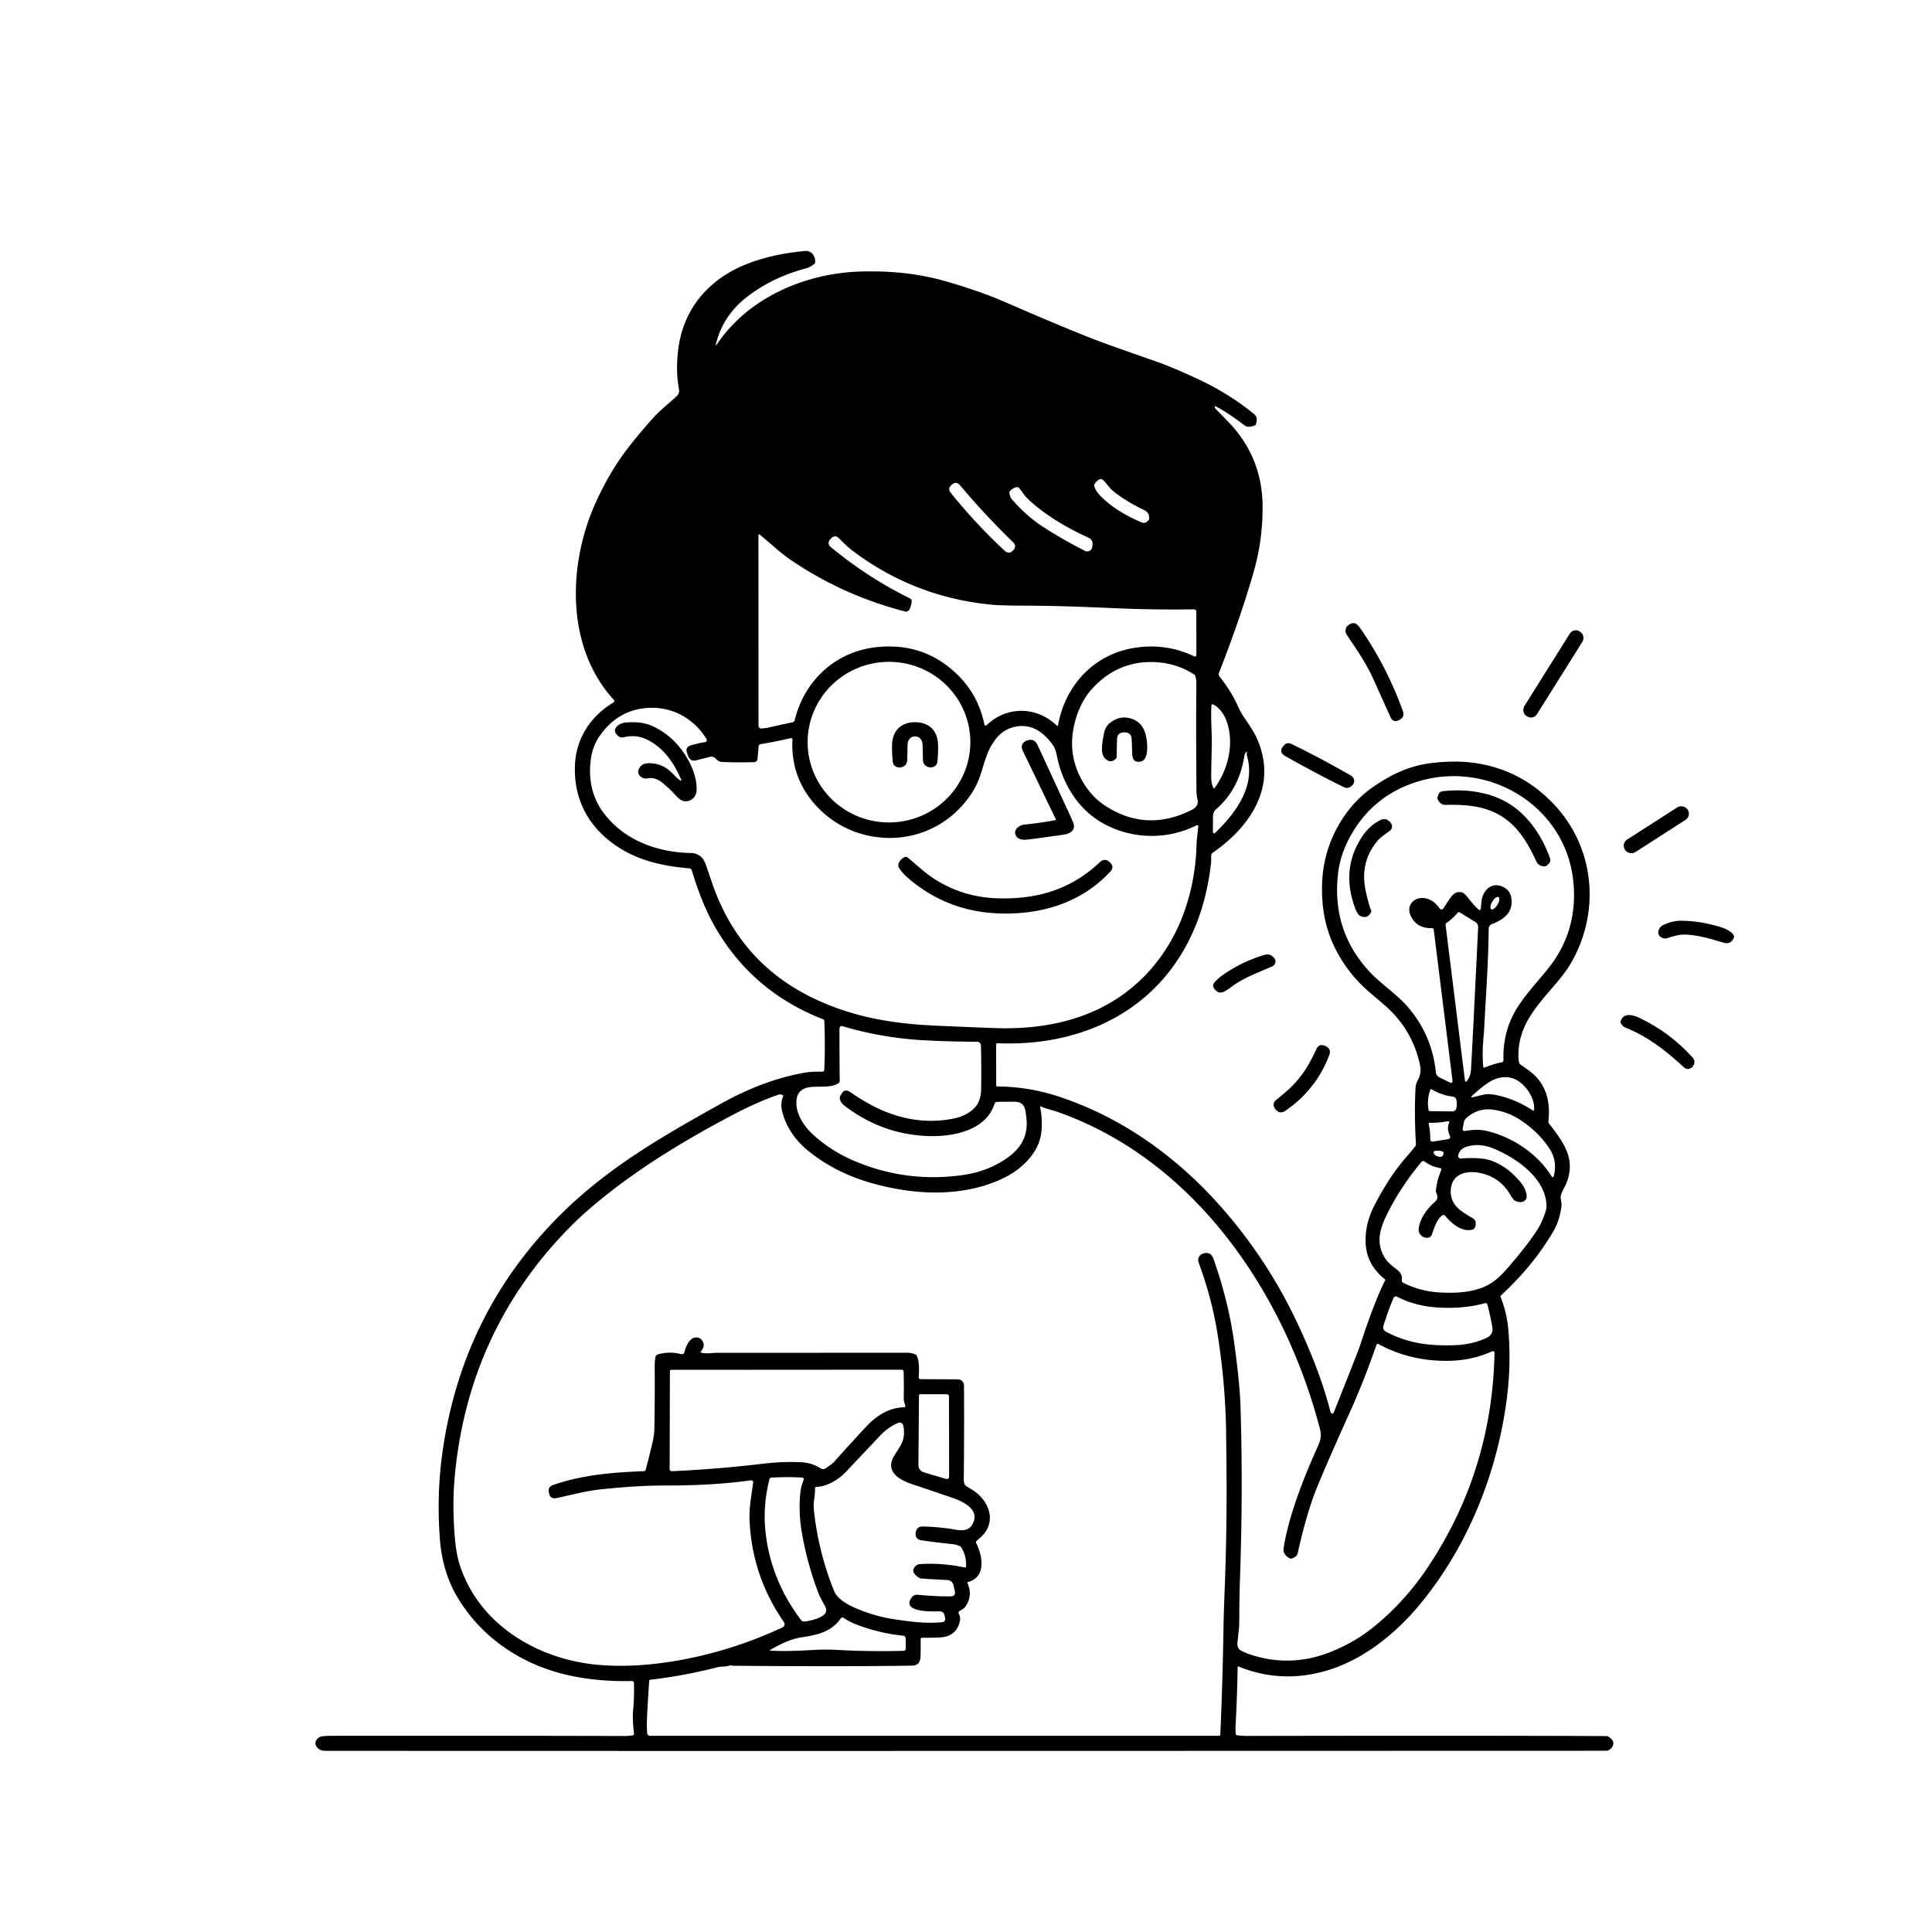 <svg xmlns="http://www.w3.org/2000/svg" version="1.1" viewBox="0.00 0.00 1028.00 1028.00">
<g id="Parent-Group"><g fill="#000000" id="Group-000000">
<path d="   M 381.00 182.81   Q 380.56 184.57 381.57 183.07   C 398.39 158.09 429.06 145.15 458.52 144.46   C 474.25 144.09 488.81 145.47 504.00 149.89   Q 521.73 155.06 534.16 160.46   Q 570.92 176.43 586.14 182.06   Q 594.67 185.21 614.85 192.23   Q 623.83 195.35 637.40 201.69   Q 654.17 209.52 667.48 220.50   Q 669.52 222.18 668.17 225.96   Q 668.13 226.06 668.08 226.09   A 6.14 4.23 -36.9 0 1 662.20 226.33   Q 653.34 219.60 647.42 216.50   Q 645.85 215.68 646.60 217.21   Q 646.76 217.53 648.02 218.78   Q 654.05 224.81 656.43 227.58   Q 671.86 245.58 671.82 270.08   Q 671.79 287.68 667.27 303.59   Q 660.39 327.83 648.64 357.95   A 2.15 2.14 -53.8 0 0 648.97 360.08   C 653.26 365.39 656.78 371.26 659.34 377.18   Q 660.15 379.05 662.85 383.03   Q 667.19 389.41 668.27 391.75   Q 677.50 411.55 667.56 430.05   Q 660.53 443.12 645.13 453.85   Q 644.71 454.15 644.59 454.65   C 644.28 456.05 644.57 457.61 644.42 458.89   Q 642.50 476.12 637.00 490.48   C 619.61 535.87 577.75 557.10 530.78 555.08   A 0.73 0.73 0.0 0 0 530.02 555.81   L 530.08 577.60   A 0.50 0.50 0.0 0 0 530.57 578.10   Q 547.19 578.22 562.76 583.28   C 596.63 594.27 626.22 615.51 649.83 642.31   Q 675.10 671.00 691.21 705.91   C 698.11 720.86 704.08 736.00 707.95 751.35   A 1.06 1.06 0.0 0 0 708.46 752.02   Q 709.32 752.50 709.74 751.42   Q 722.79 718.68 723.69 715.90   Q 731.20 692.80 736.99 681.31   Q 737.20 680.90 736.84 680.62   Q 727.20 673.00 726.66 661.51   Q 726.18 651.37 731.26 641.50   Q 739.23 626.01 748.10 615.86   Q 752.04 611.36 753.15 609.81   Q 753.45 609.39 753.42 608.87   Q 752.44 592.80 753.20 578.76   Q 753.30 576.81 754.34 574.86   C 756.29 571.20 756.17 568.86 755.12 564.68   Q 750.69 547.03 737.11 535.20   Q 732.15 530.87 729.84 528.95   C 721.83 522.28 715.53 514.58 710.75 505.26   C 705.47 494.96 703.40 484.40 703.42 472.64   Q 703.46 452.73 714.05 436.07   Q 721.03 425.09 731.86 417.87   C 741.62 411.36 750.81 407.22 762.46 405.92   Q 773.90 404.64 783.15 405.77   Q 809.20 408.97 827.29 428.47   C 848.81 451.67 851.60 485.75 835.63 512.94   Q 833.10 517.26 827.26 524.09   C 817.49 535.53 807.49 546.06 807.94 562.50   Q 807.99 564.27 808.36 565.55   Q 808.50 566.05 808.93 566.36   C 811.92 568.53 815.46 570.75 817.68 573.30   C 823.50 579.99 824.85 587.71 823.89 596.74   Q 823.83 597.27 824.16 597.70   C 831.80 607.77 838.88 616.59 833.28 630.03   C 832.54 631.82 830.14 635.30 830.42 637.42   C 830.67 639.27 831.03 640.79 830.79 642.35   Q 829.71 649.56 826.83 654.60   Q 816.39 672.87 798.63 689.33   Q 798.26 689.67 798.45 690.14   Q 801.82 698.50 802.59 707.75   Q 804.10 725.78 801.81 743.76   C 796.77 783.53 781.14 822.71 755.47 853.72   C 742.48 869.42 725.22 883.31 705.57 889.01   Q 681.74 895.93 659.04 886.76   A 0.36 0.36 0.0 0 0 658.55 887.08   Q 658.31 901.57 657.42 918.76   Q 657.34 920.21 657.51 922.41   A 1.02 1.02 0.0 0 0 658.43 923.35   Q 661.83 923.68 663.75 923.68   Q 776.17 923.44 854.57 923.74   Q 856.02 923.75 857.68 925.64   C 859.79 928.04 857.15 931.57 854.52 931.57   Q 322.26 931.74 172.75 931.60   Q 170.35 931.60 168.72 929.76   C 166.80 927.61 168.29 924.78 170.79 924.01   Q 172.09 923.61 177.57 923.60   Q 254.54 923.51 332.83 923.71   Q 333.74 923.71 336.58 923.40   A 0.88 0.88 0.0 0 0 337.36 922.43   C 336.95 918.77 336.47 914.40 336.89 909.87   Q 337.52 902.90 337.33 895.48   A 1.05 1.04 88.6 0 0 336.26 894.46   C 318.50 894.89 299.98 892.44 284.06 885.37   Q 257.56 873.59 243.24 849.62   C 237.97 840.78 234.90 830.15 234.07 819.14   Q 232.28 795.36 235.37 773.17   Q 245.95 697.06 300.27 644.32   C 324.92 620.40 353.20 604.19 383.87 587.12   Q 406.16 574.72 427.84 570.82   C 430.72 570.30 434.30 570.11 437.52 570.26   A 1.02 1.02 0.0 0 0 438.59 569.28   Q 439.15 556.21 438.61 543.24   A 0.99 0.99 0.0 0 0 437.98 542.36   Q 398.52 526.96 378.81 490.20   C 374.38 481.95 370.97 472.52 368.05 463.03   A 1.38 1.38 0.0 0 0 366.84 462.06   C 353.47 460.93 341.11 458.22 330.38 451.65   C 314.40 441.87 305.28 426.76 305.91 407.66   C 306.38 393.00 314.11 381.20 326.44 373.75   A 0.89 0.89 0.0 0 0 326.63 372.39   C 300.93 344.40 302.16 300.45 316.79 267.83   Q 323.63 252.59 332.52 240.52   Q 338.05 233.03 347.15 222.82   Q 349.82 219.82 353.38 216.71   Q 359.67 211.20 359.93 210.94   C 361.13 209.76 361.57 208.70 361.25 206.96   Q 359.43 197.09 360.95 185.49   C 363.96 162.38 379.27 146.61 400.73 139.23   Q 413.48 134.85 428.29 133.57   Q 432.18 133.23 433.50 137.32   Q 433.96 138.75 433.64 139.88   Q 433.50 140.36 433.09 140.64   Q 430.51 142.37 428.99 142.77   Q 410.77 147.57 397.19 158.20   Q 384.79 167.90 381.00 182.81   Z   M 592.63 261.54   C 590.37 259.75 589.08 257.61 587.21 255.66   Q 585.97 254.36 584.50 255.38   Q 582.81 256.56 582.28 257.90   Q 582.08 258.38 582.27 258.87   Q 583.18 261.18 584.21 262.38   Q 591.66 271.10 607.27 277.92   Q 609.55 278.92 611.40 276.42   Q 611.42 276.40 611.45 275.89   Q 611.63 272.74 608.78 271.39   Q 599.59 267.06 592.63 261.54   Z   M 519.72 278.20   Q 526.81 285.82 534.58 293.04   Q 536.87 295.16 538.98 292.93   Q 539.05 292.86 539.08 292.84   Q 541.24 290.65 539.02 288.49   Q 531.56 281.22 524.54 273.71   Q 517.54 266.18 510.82 258.22   Q 508.82 255.86 506.48 257.86   Q 506.46 257.88 506.39 257.95   Q 504.01 259.90 505.97 262.33   Q 512.62 270.59 519.72 278.20   Z   M 544.77 262.99   Q 544.27 262.26 542.52 259.98   Q 541.66 258.85 540.33 259.36   Q 538.13 260.19 537.25 261.54   A 1.26 1.26 0.0 0 0 537.08 262.50   Q 537.53 264.61 538.18 265.38   Q 546.03 274.62 555.75 280.82   Q 566.26 287.52 577.26 293.09   A 2.72 2.68 18.0 0 0 581.17 291.14   L 581.28 290.41   Q 581.78 287.29 579.08 286.06   Q 561.48 278.00 550.11 268.33   Q 546.10 264.92 544.77 262.99   Z   M 481.87 325.44   Q 447.76 316.66 419.66 297.16   Q 416.42 294.91 411.88 290.96   Q 408.00 287.57 404.21 284.44   A 0.40 0.39 19.8 0 0 403.56 284.74   L 403.59 386.20   A 1.41 1.40 89.1 0 0 405.04 387.61   Q 407.10 387.54 409.11 387.08   Q 417.28 385.23 421.70 384.32   A 1.51 1.51 0.0 0 0 422.86 383.20   C 427.98 362.17 444.46 346.79 466.16 344.38   Q 489.44 341.80 506.35 356.15   Q 520.25 367.93 523.79 385.55   A 0.68 0.68 0.0 0 0 524.93 385.90   C 535.67 375.55 551.61 375.72 562.41 386.17   A 0.33 0.32 -62.9 0 0 562.96 385.99   C 566.73 364.76 581.93 348.31 603.25 344.79   Q 620.29 341.97 635.46 349.25   A 0.77 0.77 0.0 0 0 636.57 348.55   L 636.55 325.47   A 1.24 1.23 89.6 0 0 635.31 324.23   Q 614.09 324.49 596.59 323.75   C 574.26 322.82 563.24 322.34 545.59 322.27   Q 532.29 322.22 527.25 321.72   Q 486.16 317.63 453.52 292.94   C 450.86 290.93 448.68 288.69 446.46 286.46   Q 444.28 284.27 442.17 286.53   L 441.92 286.81   Q 439.73 289.16 442.20 291.20   Q 461.57 307.24 484.11 318.38   Q 485.30 318.97 485.05 320.48   C 484.75 322.24 484.35 324.49 482.80 325.32   Q 482.36 325.56 481.87 325.44   Z   M 516.308 394.512   A 43.29 42.73 -0.5 0 0 472.647 352.162   A 43.29 42.73 -0.5 0 0 429.732 395.268   A 43.29 42.73 -0.5 0 0 473.393 437.618   A 43.29 42.73 -0.5 0 0 516.308 394.512   Z   M 636.82 423.60   Q 636.63 421.92 636.62 420.50   Q 636.33 386.07 636.57 363.00   Q 636.59 361.69 635.99 359.65   Q 635.85 359.17 635.43 358.90   Q 627.07 353.55 617.49 352.54   Q 596.51 350.34 581.87 365.64   Q 575.86 371.93 572.85 381.12   Q 566.88 399.37 575.69 415.17   Q 580.48 423.74 587.96 428.65   Q 610.03 443.11 634.18 430.90   Q 637.99 428.97 637.20 425.38   Q 636.84 423.74 636.82 423.60   Z   M 653.13 385.08   C 651.93 381.00 649.21 376.56 645.39 374.77   A 0.55 0.55 0.0 0 0 644.61 375.24   C 644.14 382.39 644.93 389.51 644.76 396.92   Q 644.39 412.87 644.51 414.75   Q 644.67 417.29 645.59 419.15   Q 645.93 419.85 646.38 419.22   C 653.41 409.36 656.54 396.60 653.13 385.08   Z   M 401.41 405.52   Q 392.32 405.83 383.98 405.40   C 382.51 405.32 381.60 404.47 380.67 403.51   A 3.06 2.92 -28.4 0 0 377.79 402.72   L 370.33 404.58   Q 367.41 405.31 366.17 402.32   Q 366.14 402.25 365.55 400.56   Q 364.51 397.56 367.54 396.60   Q 370.57 395.64 375.14 394.89   A 1.11 1.11 0.0 0 0 375.91 393.22   C 368.64 381.34 355.83 375.05 342.12 376.92   Q 328.29 378.79 319.49 391.00   Q 315.32 396.77 314.38 403.92   Q 312.08 421.42 322.24 433.92   C 333.33 447.57 350.27 453.56 367.61 453.88   Q 371.01 453.95 373.35 456.22   Q 374.75 457.57 376.00 461.30   Q 379.25 470.95 380.01 472.98   Q 395.11 513.29 433.26 531.37   C 454.20 541.30 474.85 544.72 498.50 545.77   Q 516.13 546.55 529.25 547.04   C 554.19 547.95 579.10 543.08 599.14 527.99   C 623.96 509.29 635.84 479.80 636.68 449.41   C 636.77 446.15 637.31 442.90 637.59 439.77   A 0.63 0.63 0.0 0 0 636.67 439.14   C 620.80 447.12 602.02 446.51 586.84 438.05   C 573.59 430.67 565.14 416.69 562.32 401.95   C 561.74 398.94 561.00 397.24 559.24 395.07   C 554.42 389.14 548.79 385.22 540.81 386.58   Q 533.46 387.83 529.02 394.31   C 525.12 400.00 524.43 403.87 521.69 412.29   Q 519.99 417.55 516.96 422.16   C 504.24 441.56 481.57 449.94 459.28 443.97   C 441.53 439.22 426.18 424.52 422.52 406.09   Q 421.28 399.80 421.67 393.62   A 0.85 0.85 0.0 0 0 420.62 392.75   Q 412.81 394.64 404.87 395.90   A 1.47 1.46 88.1 0 0 403.64 397.22   L 403.06 403.89   A 1.79 1.71 -88.3 0 1 401.41 405.52   Z   M 663.38 401.22   Q 663.42 400.80 663.44 400.36   Q 663.48 399.49 663.00 400.21   Q 662.25 401.31 662.15 401.99   Q 659.51 419.65 647.14 430.55   Q 645.44 432.04 645.42 434.38   L 645.36 442.09   Q 645.35 444.34 646.99 442.74   C 658.09 431.96 668.11 417.99 663.50 402.05   Q 663.36 401.54 663.38 401.22   Z   M 789.22 567.63   A 0.52 0.52 0.0 0 0 789.94 568.06   Q 794.28 566.19 798.96 565.28   A 1.28 1.28 0.0 0 0 800.00 563.99   C 799.65 553.92 802.11 544.29 807.55 535.82   C 812.26 528.48 819.26 520.98 823.68 515.46   Q 839.62 495.56 837.21 469.57   C 833.44 428.97 791.92 403.77 753.43 416.16   Q 730.74 423.47 718.92 444.21   Q 713.12 454.40 711.93 465.03   Q 708.60 495.03 728.30 516.58   C 734.53 523.39 742.96 528.75 748.92 535.61   Q 761.91 550.55 764.00 570.42   Q 764.21 572.42 765.99 573.30   L 771.27 575.91   Q 773.09 576.81 772.84 574.81   L 762.88 494.65   A 0.90 0.90 0.0 0 0 761.96 493.86   Q 754.22 494.13 750.85 487.76   C 747.43 481.30 753.45 476.13 759.76 478.32   Q 763.51 479.62 766.05 483.40   A 1.18 1.18 0.0 0 0 768.02 483.37   Q 770.06 480.14 771.47 478.10   C 773.14 475.67 775.17 474.04 778.02 474.87   Q 779.29 475.25 781.56 478.24   Q 784.08 481.58 786.81 484.04   A 0.65 0.65 0.0 0 0 787.90 483.62   Q 788.13 481.30 788.24 479.99   C 788.78 473.55 794.14 468.45 800.70 472.45   Q 803.44 474.13 804.07 477.33   C 805.56 484.92 800.54 489.23 794.00 491.60   A 2.88 2.88 0.0 0 0 792.11 494.29   C 791.95 511.59 790.83 526.33 789.66 548.30   Q 789.65 548.35 789.13 555.18   Q 788.67 561.23 789.22 567.63   Z   M 793.49 483.808   A 3.77 1.60 120.8 0 0 796.794 481.389   A 3.77 1.60 120.8 0 0 797.35 477.332   A 3.77 1.60 120.8 0 0 794.046 479.751   A 3.77 1.60 120.8 0 0 793.49 483.808   Z   M 779.52 575.23   A 0.40 0.40 0.0 0 0 780.21 575.44   Q 782.46 572.94 782.67 569.69   Q 783.29 560.14 786.50 493.45   A 3.20 3.03 -73.6 0 0 785.07 490.62   L 776.70 485.47   A 0.86 0.80 35.6 0 0 775.63 485.62   Q 772.82 488.94 769.49 491.24   A 0.78 0.78 0.0 0 0 769.16 491.98   L 779.52 575.23   Z   M 446.09 576.40   C 442.83 578.57 437.81 578.08 432.76 578.29   C 428.34 578.47 424.77 579.92 423.94 584.52   C 422.67 591.54 427.43 598.96 432.60 603.69   Q 441.93 612.22 453.71 617.34   Q 481.82 629.57 512.50 625.20   Q 524.63 623.47 534.42 617.15   C 542.93 611.65 547.37 604.69 546.10 594.51   C 545.50 589.68 545.26 586.21 539.50 586.22   Q 531.16 586.25 530.29 586.31   A 1.05 1.05 0.0 0 0 529.46 586.82   Q 529.27 587.16 528.65 588.75   C 523.79 601.18 508.05 604.61 496.01 604.51   Q 470.14 604.31 449.18 588.22   A 4.68 3.18 39.9 0 1 447.53 582.46   Q 447.54 582.46 447.70 582.17   Q 449.43 579.01 452.38 581.07   Q 463.40 588.77 473.79 592.50   Q 490.63 598.56 507.57 595.15   C 512.77 594.11 518.70 591.06 520.81 586.05   Q 521.98 583.27 522.05 579.76   Q 522.25 568.55 521.95 556.31   A 2.06 2.05 -0.6 0 0 519.91 554.30   Q 505.62 554.24 492.52 553.57   Q 469.82 552.42 448.15 545.99   A 1.09 1.09 0.0 0 0 446.82 546.66   Q 446.68 547.04 446.68 547.75   Q 446.64 555.23 446.80 575.08   A 1.58 1.58 0.0 0 1 446.09 576.40   Z   M 783.47 582.88   Q 782.01 584.22 783.94 583.75   Q 788.75 582.60 789.70 582.40   Q 792.71 581.75 798.21 583.14   Q 807.57 585.52 815.57 590.89   A 0.43 0.43 0.0 0 0 816.24 590.59   C 817.07 584.09 810.82 575.53 804.75 573.72   Q 798.73 571.92 792.44 575.77   Q 788.84 577.98 783.47 582.88   Z   M 773.25 583.56   C 769.06 582.95 765.76 581.92 761.77 579.64   Q 761.25 579.35 761.04 579.91   Q 759.14 585.20 760.15 590.70   A 0.64 0.62 85.0 0 0 760.76 591.22   L 772.76 591.38   A 2.18 2.13 8.0 0 0 774.88 589.82   Q 775.39 587.99 774.93 585.20   A 1.99 1.99 0.0 0 0 773.25 583.56   Z   M 350.06 720.66   Q 356.18 718.89 362.53 720.53   A 1.35 1.35 0.0 0 0 364.20 719.46   C 364.67 716.80 366.83 712.09 369.79 711.72   Q 373.22 711.29 374.33 714.84   Q 374.91 716.67 372.97 719.07   Q 372.54 719.60 373.20 719.76   C 376.10 720.46 378.99 719.82 381.45 719.82   Q 432.10 719.81 482.75 719.79   Q 484.80 719.79 487.01 720.63   Q 487.50 720.81 487.73 721.27   C 489.34 724.44 489.03 728.89 488.82 732.80   A 0.99 0.98 1.7 0 0 489.80 733.83   L 509.69 733.93   A 3.24 3.24 0.0 0 1 512.92 737.14   Q 513.09 757.22 512.83 787.25   Q 512.81 790.02 514.40 790.96   Q 518.00 793.07 519.13 793.95   C 526.90 799.98 529.90 810.10 522.27 817.55   Q 521.85 817.96 519.65 819.89   Q 519.12 820.36 519.42 821.00   Q 522.08 826.69 522.24 831.16   Q 522.54 839.68 515.03 841.79   A 0.40 0.40 0.0 0 0 514.77 842.34   Q 517.69 848.88 513.88 854.59   C 512.83 856.16 511.73 856.39 510.43 857.29   A 0.96 0.96 0.0 0 0 510.14 858.55   Q 511.17 860.41 510.78 862.36   Q 509.05 870.94 499.76 871.30   Q 495.63 871.46 490.82 871.44   Q 489.82 871.44 489.85 872.44   Q 489.96 875.96 489.80 881.48   Q 489.67 886.21 485.24 886.27   Q 448.55 886.84 390.64 886.34   Q 389.62 886.33 389.38 886.26   Q 388.64 886.03 388.12 886.23   C 386.30 886.92 383.84 886.60 381.81 887.12   Q 364.02 891.69 345.98 893.77   A 0.61 0.61 0.0 0 0 345.44 894.34   Q 344.34 910.36 344.20 916.26   Q 344.12 919.44 344.37 922.30   A 1.43 1.43 0.0 0 0 345.79 923.60   L 648.69 923.61   A 0.63 0.63 0.0 0 0 649.32 923.01   Q 650.54 895.19 650.99 867.25   Q 651.12 858.95 651.58 847.26   Q 652.94 813.27 652.59 779.25   Q 652.41 761.42 652.36 759.26   Q 651.78 734.35 647.83 709.74   Q 644.77 690.64 637.77 671.73   A 3.61 3.61 0.0 0 1 640.15 667.02   Q 640.53 666.90 640.53 666.90   Q 644.30 665.89 645.69 669.85   Q 653.72 692.60 656.75 714.75   Q 659.68 736.12 660.06 748.25   Q 661.47 793.69 659.71 842.25   Q 659.48 848.64 659.42 860.70   Q 659.40 865.16 659.18 867.19   Q 658.84 870.30 658.46 873.63   C 658.28 875.19 658.53 877.09 659.93 877.99   Q 661.89 879.27 665.96 880.58   Q 686.81 887.28 707.68 879.11   Q 720.59 874.05 730.93 865.67   C 742.16 856.57 751.87 845.78 759.99 833.55   Q 793.98 782.35 795.22 719.86   A 0.90 0.89 78.4 0 0 793.95 719.03   Q 783.62 723.69 772.02 724.05   Q 750.96 724.71 733.43 715.13   A 0.71 0.71 0.0 0 0 732.42 715.52   Q 725.92 734.36 718.51 750.81   Q 705.83 778.98 700.74 791.50   Q 695.25 805.00 690.55 826.26   Q 690.01 828.73 686.73 829.36   Q 686.67 829.37 686.54 829.31   Q 682.47 827.32 682.99 823.86   Q 684.84 811.72 690.59 795.61   Q 694.87 783.60 701.44 769.07   Q 703.45 764.63 702.45 760.76   C 684.04 689.59 637.69 619.97 566.62 593.06   Q 562.10 591.35 560.20 590.84   Q 555.52 589.59 553.89 588.73   Q 553.28 588.42 553.43 589.08   Q 554.75 595.22 554.14 602.00   C 553.14 613.19 543.71 622.06 534.25 626.71   C 517.50 634.96 497.55 635.99 479.25 632.96   C 460.89 629.92 443.98 623.85 429.74 612.09   Q 419.46 603.59 416.26 591.71   Q 415.06 587.23 416.68 583.43   A 0.58 0.58 0.0 0 0 416.43 582.69   Q 415.32 582.09 414.04 582.53   Q 402.45 586.55 389.33 593.51   C 364.44 606.71 340.46 621.10 318.50 639.15   Q 310.05 646.08 303.66 652.54   Q 249.52 707.19 242.04 784.77   Q 240.50 800.72 242.06 818.64   Q 242.80 827.05 244.64 832.74   C 255.11 865.02 287.02 883.48 319.57 885.96   Q 338.19 887.38 359.76 883.70   Q 389.00 878.69 416.38 865.92   A 1.88 1.88 0.0 0 0 417.13 863.14   Q 400.49 839.15 398.90 810.29   Q 398.60 804.89 399.25 799.73   Q 399.82 795.23 400.72 789.19   Q 400.97 787.47 399.25 787.71   Q 379.13 790.50 353.32 790.44   Q 339.44 790.41 319.83 792.45   Q 314.40 793.02 307.84 794.50   Q 296.46 797.07 295.96 797.15   Q 292.90 797.65 292.28 794.98   L 292.07 794.10   Q 291.38 791.19 294.27 790.17   C 309.64 784.75 326.51 783.38 342.60 782.81   A 1.04 1.04 0.0 0 0 343.57 782.04   Q 345.78 773.69 347.15 767.73   Q 348.07 763.69 348.14 760.81   Q 348.49 745.89 348.36 727.50   Q 348.34 724.50 348.72 722.16   A 1.89 1.88 -3.4 0 1 350.06 720.66   Z   M 779.34 601.80   C 783.15 601.16 787.04 600.86 790.80 601.71   C 804.47 604.82 818.14 613.78 825.70 626.10   A 0.55 0.55 0.0 0 0 826.70 625.95   Q 828.89 617.79 824.32 610.92   Q 818.76 602.54 809.34 596.17   Q 802.82 591.76 794.96 590.52   Q 786.87 589.25 780.62 594.53   Q 779.14 595.78 778.86 597.34   Q 778.49 599.37 778.26 600.73   A 0.93 0.93 0.0 0 0 779.34 601.80   Z   M 771.54 604.52   C 770.45 602.14 769.99 599.80 771.09 597.44   A 0.62 0.62 0.0 0 0 770.41 596.57   Q 765.61 597.56 760.73 597.40   A 0.52 0.52 0.0 0 0 760.20 598.03   Q 761.08 602.05 761.01 606.29   A 1.20 1.14 -4.2 0 0 762.39 607.43   L 770.63 606.13   A 1.18 1.14 -16.5 0 0 771.54 604.52   Z   M 812.15 635.08   C 813.17 639.30 809.50 640.52 806.32 638.98   Q 805.18 638.43 803.74 635.92   Q 797.98 625.88 786.54 623.96   C 779.39 622.75 772.36 625.12 771.93 633.24   C 771.66 638.20 774.04 642.01 778.11 644.75   Q 781.91 647.31 782.98 647.82   Q 784.87 648.73 785.10 650.06   Q 785.50 652.44 784.35 653.74   Q 784.01 654.14 783.50 654.27   C 777.78 655.76 772.35 650.97 768.98 646.93   A 1.23 1.23 0.0 0 0 767.22 646.79   C 764.29 649.37 763.45 652.63 761.81 656.99   A 2.56 2.56 0.0 0 1 759.35 658.65   C 756.57 658.58 754.52 656.36 754.88 653.59   C 755.57 648.37 759.33 643.12 763.31 639.70   C 765.17 638.10 765.18 636.71 764.22 634.72   A 1.84 1.84 0.0 0 1 764.04 633.75   Q 764.48 628.90 765.83 625.34   Q 766.78 622.82 766.93 622.24   Q 767.06 621.69 766.50 621.58   Q 761.34 620.65 757.98 618.01   A 1.13 1.13 0.0 0 0 756.41 618.17   Q 745.97 630.60 738.89 644.37   C 734.47 652.95 731.39 661.27 737.34 670.00   C 738.91 672.32 741.50 674.06 743.81 675.98   Q 746.36 678.10 745.86 681.10   A 1.35 1.35 0.0 0 0 746.58 682.52   Q 755.57 687.05 765.56 687.67   C 774.79 688.25 784.89 687.73 792.57 683.26   Q 796.77 680.81 801.25 675.76   Q 808.39 667.70 813.72 660.49   Q 818.61 653.87 819.98 650.77   Q 822.86 644.27 822.88 642.24   C 823.01 627.62 807.81 616.78 795.51 611.46   C 790.42 609.25 784.91 608.42 779.63 610.47   C 777.59 611.27 776.53 612.56 775.91 614.60   A 1.43 1.43 0.0 0 0 777.40 616.45   Q 783.29 615.93 788.50 616.47   C 796.80 617.32 804.60 623.27 809.56 629.69   Q 811.43 632.10 812.15 635.08   Z   M 767.94 614.38   L 768.06 613.99   Q 768.39 612.94 767.35 612.61   Q 765.79 612.12 763.57 612.40   A 0.87 0.87 0.0 0 0 762.89 613.62   Q 763.61 615.24 766.11 615.55   A 1.70 1.69 12.2 0 0 767.94 614.38   Z   M 763.55 695.60   Q 752.60 694.74 743.28 689.93   A 1.29 1.29 0.0 0 0 741.50 690.57   Q 738.85 696.78 736.16 705.23   Q 735.44 707.51 737.52 708.62   C 748.96 714.73 760.22 716.18 773.54 715.79   Q 781.77 715.55 788.53 712.92   Q 791.55 711.75 792.45 710.97   Q 794.54 709.16 794.10 706.44   Q 793.21 700.99 791.44 694.17   A 1.10 1.10 0.0 0 0 790.08 693.39   Q 778.26 696.75 763.55 695.60   Z   M 480.87 743.96   Q 481.00 736.77 480.82 729.89   A 1.11 1.11 0.0 0 0 479.71 728.80   L 357.16 728.88   A 0.71 0.71 0.0 0 0 356.45 729.59   L 356.31 781.66   A 1.16 1.16 0.0 0 0 357.54 782.82   Q 382.39 781.64 405.71 778.87   C 413.28 777.97 420.39 777.70 426.98 778.08   Q 431.84 778.37 436.42 781.17   C 438.06 782.16 438.70 781.74 440.20 780.68   Q 443.19 778.55 443.60 778.10   Q 453.72 766.71 461.36 758.62   C 465.62 754.10 471.11 750.36 477.25 749.19   Q 478.95 748.87 481.16 748.80   A 0.59 0.59 0.0 0 0 481.71 748.05   C 481.27 746.45 480.85 745.18 480.87 743.96   Z   M 504.95 743.00   A 1.14 1.14 0.0 0 0 503.81 741.86   L 489.63 741.87   A 0.65 0.65 0.0 0 0 488.98 742.52   L 488.68 779.61   A 3.88 3.87 -81.1 0 0 491.40 783.34   Q 496.69 784.99 503.32 786.90   Q 504.68 787.30 504.98 785.99   A 0.42 0.05 -74.4 0 0 505.02 785.75   L 504.95 743.00   Z   M 486.20 834.66   Q 487.29 832.42 489.35 832.27   Q 500.87 831.45 513.35 834.05   A 0.58 0.58 0.0 0 0 514.05 833.52   Q 514.35 827.94 511.46 823.29   A 1.53 1.53 0.0 0 0 510.72 822.68   Q 508.50 821.80 507.74 821.72   Q 496.17 820.52 490.10 819.53   Q 486.95 819.02 487.19 815.65   Q 487.20 815.60 487.21 815.51   Q 487.79 812.16 491.05 812.24   Q 500.06 812.45 508.53 813.93   C 512.63 814.65 515.83 814.34 517.70 810.55   C 521.32 803.26 512.67 799.04 507.18 797.13   Q 496.16 793.31 485.69 789.85   C 478.49 787.47 470.48 783.01 476.01 774.23   C 477.73 771.48 479.83 768.68 480.56 765.86   Q 481.48 762.28 480.56 758.36   A 1.89 1.88 72.0 0 0 478.00 757.06   Q 472.63 759.31 468.22 763.97   Q 453.20 779.87 449.90 783.38   C 446.47 787.02 440.19 791.04 434.29 791.19   A 0.64 0.64 0.0 0 0 433.67 791.84   Q 433.72 794.62 433.16 798.14   Q 432.76 800.69 433.17 804.40   Q 435.49 825.42 443.36 845.43   Q 444.21 847.58 444.93 848.54   C 447.34 851.77 451.52 854.05 455.36 855.70   Q 465.52 860.06 476.08 861.64   C 484.65 862.92 492.72 863.95 501.04 863.18   Q 503.35 862.96 502.85 860.69   L 502.60 859.56   Q 502.09 857.28 499.75 857.37   C 496.65 857.48 479.73 858.11 484.85 850.33   Q 486.14 848.38 488.30 848.57   Q 498.53 849.51 505.74 849.41   Q 508.68 849.36 508.04 846.52   L 507.39 843.69   Q 506.75 840.86 503.91 840.72   Q 498.14 840.44 490.30 839.93   Q 488.91 839.84 486.89 837.74   Q 485.43 836.23 486.20 834.66   Z   M 425.95 793.51   Q 426.34 790.52 427.65 787.37   A 0.84 0.84 0.0 0 0 426.92 786.21   Q 418.82 785.73 410.29 786.24   A 0.90 0.90 0.0 0 0 409.47 786.91   Q 407.48 794.52 407.00 802.61   Q 406.55 810.30 407.73 818.39   Q 411.19 842.16 426.20 861.97   A 2.10 2.10 0.0 0 0 428.06 862.79   C 430.72 862.57 438.13 860.86 439.34 858.05   C 440.22 856.01 438.72 854.22 437.35 851.64   Q 436.07 849.21 435.46 847.62   Q 429.18 831.21 426.39 813.84   C 425.42 807.82 425.12 799.93 425.95 793.51   Z   M 410.23 878.32   C 416.43 878.62 422.85 878.52 432.09 877.97   Q 439.30 877.54 444.92 877.87   Q 462.10 878.86 480.62 878.40   Q 481.99 878.36 481.97 877.00   L 481.89 871.89   Q 481.87 870.49 480.49 870.34   Q 467.76 869.01 455.72 864.40   Q 452.26 863.08 448.79 860.82   A 1.03 1.03 0.0 0 0 447.38 861.10   C 442.53 868.12 435.25 869.90 426.89 871.15   C 420.64 872.08 415.79 874.56 410.10 877.75   Q 409.18 878.27 410.23 878.32   Z" />
<path d="   M 718.28 332.08   C 721.36 330.35 723.01 333.12 724.80 335.74   Q 738.20 355.42 746.42 378.21   Q 747.66 381.64 744.52 383.11   Q 744.52 383.11 744.39 383.17   Q 741.24 384.68 739.85 381.57   Q 733.80 367.99 730.33 360.41   Q 726.68 352.44 718.14 340.09   Q 716.18 337.26 716.03 336.48   Q 715.47 333.66 718.28 332.08   Z" />
<rect x="-3.99" y="-26.57" transform="translate(826.54,358.58) rotate(32.1)" width="7.98" height="53.14" rx="3.73" />
<path d="   M 598.35 389.68   Q 598.29 389.68 598.06 389.68   Q 594.43 389.73 594.35 393.48   L 594.15 402.81   Q 594.14 403.33 593.79 403.67   Q 591.57 405.78 589.49 404.70   C 584.78 402.25 586.47 395.79 587.31 390.74   Q 587.96 386.86 590.30 384.90   C 593.01 382.63 596.45 381.26 600.11 381.92   Q 607.88 383.33 609.76 391.46   C 610.58 395.01 611.54 404.43 606.83 405.26   Q 602.80 405.98 602.49 401.75   Q 602.40 400.45 602.15 393.38   Q 602.03 389.74 598.35 389.68   Z" />
<path d="   M 361.55 415.01   Q 363.00 416.09 362.28 414.43   C 358.36 405.41 352.67 397.41 343.77 393.29   Q 338.11 390.67 331.66 392.35   Q 330.18 392.74 328.75 391.50   C 324.75 388.01 329.37 384.71 332.79 384.45   C 337.96 384.06 342.87 384.24 347.61 386.53   Q 355.15 390.19 360.42 396.18   C 366.13 402.68 371.03 411.99 370.66 420.74   C 370.50 424.47 366.79 427.24 363.28 426.12   Q 361.66 425.61 359.22 422.91   Q 355.88 419.20 351.99 416.15   Q 348.32 413.26 344.06 414.22   Q 343.33 414.39 342.28 414.00   C 338.99 412.77 338.85 409.70 341.10 407.49   Q 342.64 405.98 345.77 406.08   Q 352.81 406.28 357.64 411.37   Q 360.03 413.89 361.55 415.01   Z" />
<path d="   M 486.86 384.27   C 493.87 384.26 498.51 388.28 499.07 395.26   Q 499.36 398.92 498.82 405.01   Q 498.54 408.22 495.02 408.35   Q 494.94 408.35 494.87 408.34   Q 491.20 407.76 491.09 404.36   Q 490.88 397.20 490.89 396.45   C 490.94 393.96 489.38 391.83 486.88 391.84   C 484.38 391.84 482.83 393.98 482.89 396.47   Q 482.91 397.22 482.73 404.38   Q 482.64 407.78 478.97 408.38   Q 478.90 408.39 478.82 408.39   Q 475.30 408.28 475.00 405.07   Q 474.43 398.98 474.71 395.32   C 475.23 388.34 479.85 384.29 486.86 384.27   Z" />
<path d="   M 561.51 436.41   A 0.37 0.31 -16.6 0 0 561.81 435.96   L 544.31 399.70   Q 542.43 395.80 546.24 394.09   Q 546.31 394.06 546.40 394.03   Q 549.99 392.69 551.87 395.99   Q 551.94 396.13 569.05 433.15   Q 569.76 434.69 570.97 437.55   Q 572.25 440.56 570.18 442.42   Q 568.78 443.68 566.06 444.09   Q 555.48 445.66 546.51 446.75   C 544.68 446.97 542.21 446.78 541.01 445.29   C 538.49 442.18 541.84 439.09 545.02 438.76   Q 553.55 437.87 561.51 436.41   Z" />
<path d="   M 718.39 412.40   Q 721.60 414.24 720.06 417.33   Q 720.00 417.45 719.03 418.29   Q 717.16 419.90 714.94 418.80   Q 699.30 411.06 683.99 402.38   Q 680.41 400.35 682.42 397.59   Q 682.50 397.48 682.50 397.48   Q 684.38 394.50 687.16 395.84   Q 701.18 402.60 718.39 412.40   Z" />
<path d="   M 803.13 427.73   C 813.38 434.13 820.61 445.13 824.69 456.50   Q 825.38 458.41 823.89 459.78   Q 822.77 460.83 822.56 460.86   A 4.67 4.25 -17.2 0 1 817.56 458.52   C 813.10 448.88 807.94 439.93 799.00 434.35   C 790.06 428.76 779.75 428.05 769.13 428.27   A 4.67 4.25 81.2 0 1 764.84 424.80   Q 764.77 424.60 765.22 423.13   Q 765.80 421.19 767.82 420.98   C 779.83 419.65 792.88 421.33 803.13 427.73   Z" />
<rect x="-19.81" y="-3.98" transform="translate(881.31,441.49) rotate(-32.7)" width="39.62" height="7.96" rx="3.88" />
<path d="   M 733.04 447.29   Q 723.41 458.64 726.64 473.89   Q 728.06 480.61 729.59 484.57   Q 729.77 485.03 729.53 485.46   Q 727.55 489.07 724.02 487.48   Q 722.28 486.70 721.01 483.20   C 716.21 469.91 716.75 457.41 724.61 445.37   Q 728.70 439.11 734.63 436.30   Q 737.74 434.83 740.12 437.97   Q 740.14 437.99 740.19 438.09   Q 741.62 440.71 739.01 442.46   Q 734.69 445.35 733.04 447.29   Z" />
<path d="   M 482.90 456.26   C 488.04 460.38 492.34 464.75 498.39 468.45   Q 513.24 477.53 531.22 478.00   C 551.99 478.54 569.88 473.26 585.17 458.80   Q 587.78 456.33 590.42 458.72   Q 590.49 458.79 590.53 458.82   Q 593.14 461.23 590.76 463.80   C 574.73 481.04 552.38 487.29 529.16 485.90   Q 503.85 484.39 484.25 468.12   Q 480.45 464.97 478.54 462.05   C 476.90 459.56 479.34 457.11 481.18 456.11   A 1.56 1.56 0.0 0 1 482.90 456.26   Z" />
<path d="   M 895.50 497.28   Q 892.51 497.37 886.76 499.28   Q 885.98 499.54 884.63 499.07   C 881.00 497.78 882.13 493.55 884.97 492.20   Q 889.91 489.84 894.79 489.91   Q 905.09 490.07 915.51 493.28   C 917.89 494.01 921.83 495.73 922.61 498.00   Q 922.83 498.64 922.24 499.69   C 920.97 501.97 919.00 502.25 916.55 501.46   C 909.88 499.31 901.46 497.10 895.50 497.28   Z" />
<path d="   M 655.29 525.04   C 652.18 527.31 648.79 530.31 645.89 525.71   Q 645.02 524.34 646.02 523.06   Q 647.78 520.81 650.42 518.95   Q 660.73 511.67 672.88 508.07   Q 676.17 507.09 678.43 510.38   Q 678.44 510.40 678.48 510.51   A 3.03 2.87 -22.6 0 1 676.80 514.29   C 667.93 518.07 661.67 520.40 655.29 525.04   Z" />
<path d="   M 895.77 567.72   C 886.32 558.97 876.75 551.47 864.81 546.77   Q 863.60 546.30 862.41 544.41   Q 862.11 543.95 862.28 543.43   C 863.88 538.55 868.91 539.98 872.39 541.64   Q 888.58 549.35 900.54 562.63   Q 902.60 564.91 900.67 567.57   Q 900.67 567.57 900.42 567.79   Q 898.07 569.86 895.77 567.72   Z" />
<path d="   M 697.87 578.08   Q 692.36 585.28 683.94 591.03   Q 681.01 593.04 678.73 590.34   Q 678.65 590.24 678.64 590.22   Q 676.43 587.34 679.08 585.22   C 684.30 581.05 687.97 577.86 691.68 573.18   C 695.38 568.49 697.63 564.18 700.48 558.14   Q 701.94 555.07 705.25 556.56   Q 705.27 556.56 705.39 556.62   Q 708.54 558.21 707.26 561.53   Q 703.61 571.05 697.87 578.08   Z" />
</g>
</g></svg>